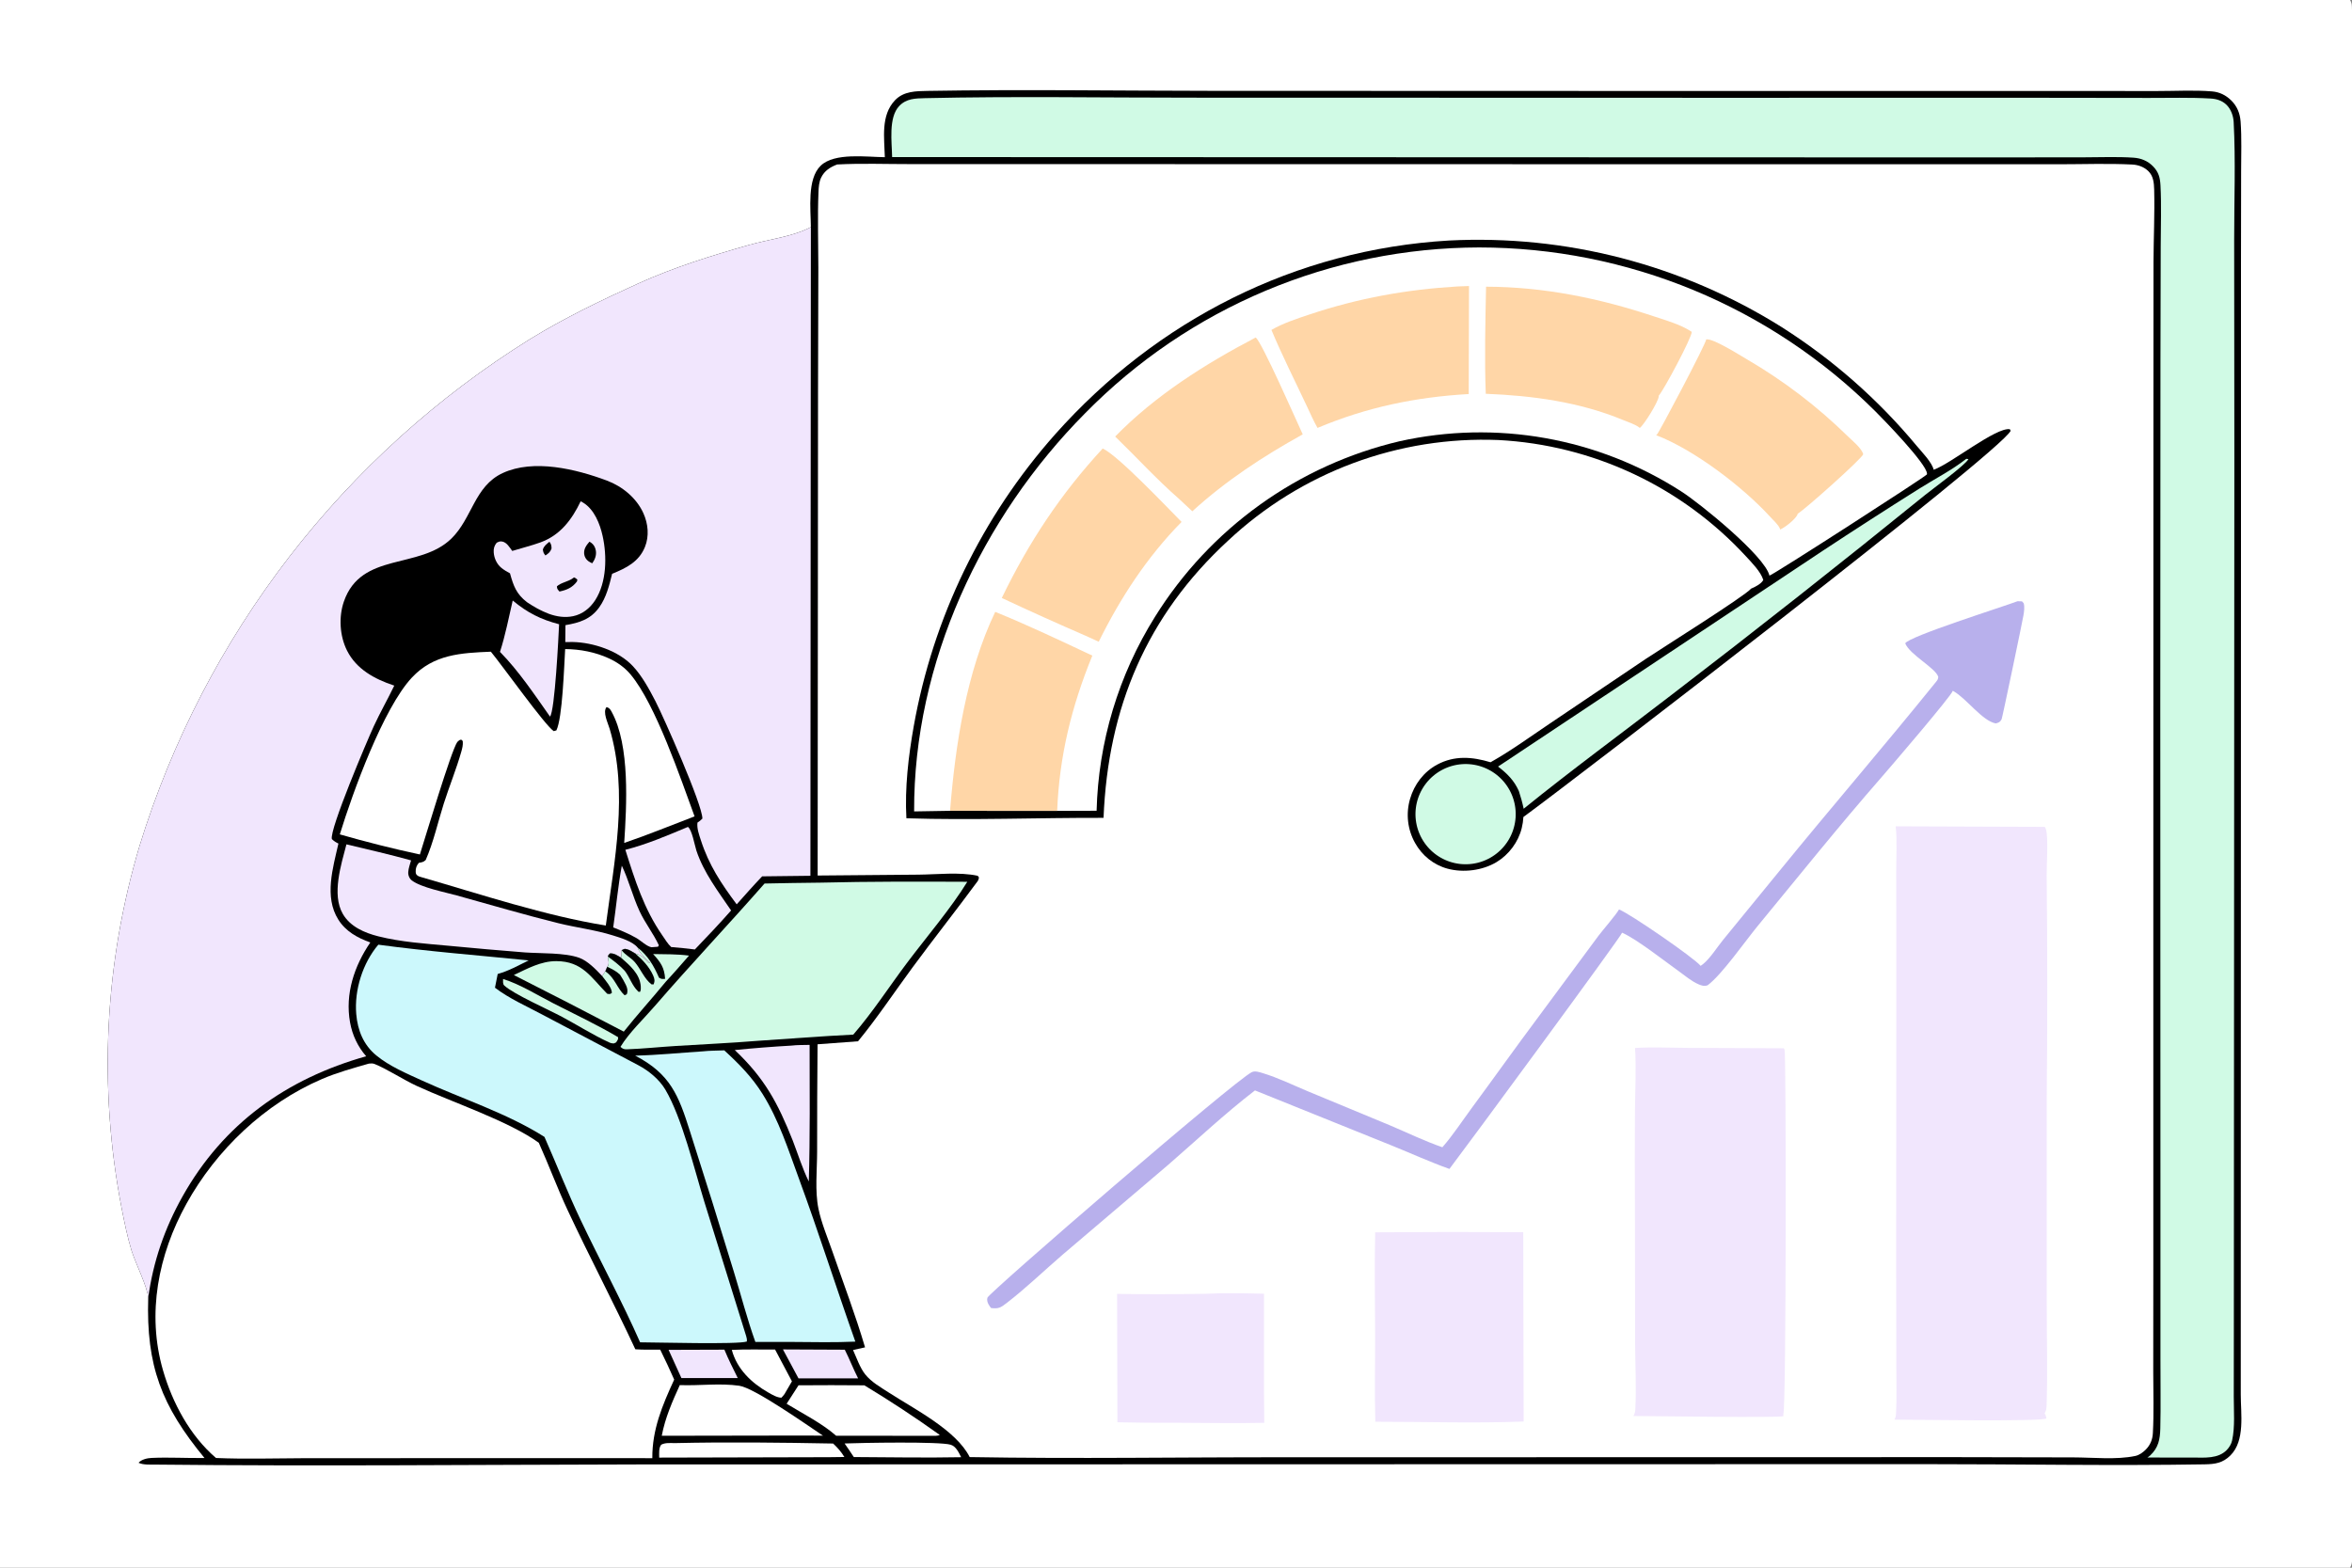 <?xml version="1.0" encoding="utf-8" ?>
<svg xmlns="http://www.w3.org/2000/svg" xmlns:xlink="http://www.w3.org/1999/xlink" width="1536" height="1024">
	<rect width="100%" height="100%" fill="#808080" stroke="none"/>
	<path fill="white" d="M0 0L1534.69 0C1535.54 1.344 1535.84 2.508 1535.91 4.092C1536.57 18.507 1536 33.162 1536 47.604L1536.01 132.471L1536.01 391.421L1536.01 865.91L1536 981.169C1536 989.131 1537.19 1015.2 1535.79 1021.39C1535.57 1022.35 1535.21 1023.17 1534.69 1024L0 1024L0 0Z"/>
	<path d="M577.856 102.672C577.523 90.13 575.064 75.345 584.525 65.45C590.162 59.554 598.123 59.51 605.861 59.378C667.577 58.327 729.483 59.287 791.216 59.34L1140.35 59.446L1339.44 59.439L1408.85 59.46C1420.61 59.476 1432.89 58.752 1444.58 59.701C1449.45 60.096 1453.6 62.144 1457.07 65.539C1460.96 69.344 1462.86 74.033 1463.25 79.413C1464.04 90.198 1463.58 101.321 1463.59 112.151L1463.5 172.544L1463.5 352.332L1463.36 910.831C1463.33 923.506 1466.32 940.961 1456.61 950.661C1451.64 955.632 1446.62 956.376 1439.82 956.491C1378.94 957.516 1317.84 956.336 1256.93 956.369L851.749 956.447L416.51 956.557C311.619 956.757 206.628 957.771 101.747 956.663C98.362 956.628 93.491 956.973 90.472 955.456C92.402 953.304 96.094 952.443 98.953 952.31C110.322 951.784 122.106 952.511 133.546 952.351C105.47 918.319 95.42 892.098 96.796 847.756C96.611 841.364 88.248 824.491 85.874 816.772C83.097 807.742 81.209 798.211 79.389 788.949Q77.969 781.606 76.77 774.224Q75.572 766.842 74.597 759.427Q73.622 752.013 72.87 744.572Q72.118 737.131 71.591 729.671Q71.064 722.211 70.762 714.738Q70.459 707.266 70.382 699.788Q70.305 692.309 70.453 684.832Q70.601 677.355 70.974 669.885Q71.347 662.416 71.945 654.961Q72.543 647.507 73.365 640.073Q74.187 632.64 75.233 625.235Q76.278 617.829 77.546 610.459Q78.814 603.089 80.304 595.76Q81.793 588.431 83.502 581.151Q85.212 573.87 87.14 566.644Q89.068 559.418 91.212 552.254Q93.178 545.883 95.286 539.558Q97.394 533.232 99.643 526.955Q101.891 520.678 104.28 514.453Q106.668 508.228 109.195 502.058Q111.721 495.888 114.385 489.776Q117.049 483.664 119.848 477.613Q122.648 471.562 125.582 465.575Q128.516 459.588 131.583 453.668Q134.65 447.748 137.848 441.898Q141.047 436.048 144.375 430.271Q147.703 424.494 151.16 418.793Q154.616 413.091 158.199 407.469Q161.782 401.846 165.49 396.305Q169.197 390.764 173.027 385.307Q176.858 379.85 180.809 374.48Q184.76 369.11 188.83 363.829Q192.901 358.549 197.088 353.361Q201.275 348.173 205.577 343.079Q209.878 337.986 214.293 332.99Q218.707 327.994 223.232 323.098Q227.757 318.202 232.391 313.408Q237.024 308.614 241.763 303.925Q246.502 299.236 251.345 294.654Q256.187 290.072 261.131 285.6Q266.075 281.127 271.117 276.766Q276.159 272.405 281.298 268.157Q286.436 263.91 291.668 259.778Q296.9 255.647 302.223 251.633Q307.546 247.62 312.958 243.726Q318.369 239.832 323.866 236.06Q329.363 232.289 334.942 228.641Q340.522 224.993 346.182 221.47C368.531 207.718 392.507 196.207 416.375 185.365C440.035 174.618 464.72 166.936 489.685 159.865C502.367 156.272 518.063 154.506 529.549 148.323C529.488 136.754 526.925 116.943 535.965 108.225C544.995 99.517 566.12 102.585 577.856 102.672Z"/>
	<path fill="#F1E6FD" d="M96.796 847.756C96.611 841.364 88.248 824.491 85.874 816.772C83.097 807.742 81.209 798.211 79.389 788.949Q77.969 781.606 76.77 774.224Q75.572 766.842 74.597 759.427Q73.622 752.013 72.87 744.572Q72.118 737.131 71.591 729.671Q71.064 722.211 70.762 714.738Q70.459 707.266 70.382 699.788Q70.305 692.309 70.453 684.832Q70.601 677.355 70.974 669.885Q71.347 662.416 71.945 654.961Q72.543 647.507 73.365 640.073Q74.187 632.64 75.233 625.235Q76.278 617.829 77.546 610.459Q78.814 603.089 80.304 595.76Q81.793 588.431 83.502 581.151Q85.212 573.87 87.14 566.644Q89.068 559.418 91.212 552.254Q93.178 545.883 95.286 539.558Q97.394 533.232 99.643 526.955Q101.891 520.678 104.28 514.453Q106.668 508.228 109.195 502.058Q111.721 495.888 114.385 489.776Q117.049 483.664 119.848 477.613Q122.648 471.562 125.582 465.575Q128.516 459.588 131.583 453.668Q134.65 447.748 137.848 441.898Q141.047 436.048 144.375 430.271Q147.703 424.494 151.16 418.793Q154.616 413.091 158.199 407.469Q161.782 401.846 165.49 396.305Q169.197 390.764 173.027 385.307Q176.858 379.85 180.809 374.48Q184.76 369.11 188.83 363.829Q192.901 358.549 197.088 353.361Q201.275 348.173 205.577 343.079Q209.878 337.986 214.293 332.99Q218.707 327.994 223.232 323.098Q227.757 318.202 232.391 313.408Q237.024 308.614 241.763 303.925Q246.502 299.236 251.345 294.654Q256.187 290.072 261.131 285.6Q266.075 281.127 271.117 276.766Q276.159 272.405 281.298 268.157Q286.436 263.91 291.668 259.778Q296.9 255.647 302.223 251.633Q307.546 247.62 312.958 243.726Q318.369 239.832 323.866 236.06Q329.363 232.289 334.942 228.641Q340.522 224.993 346.182 221.47C368.531 207.718 392.507 196.207 416.375 185.365C440.035 174.618 464.72 166.936 489.685 159.865C502.367 156.272 518.063 154.506 529.549 148.323L529.245 572.059L497.737 572.427C492.031 578.365 486.599 584.573 481.108 590.71C470.929 577.044 462.954 565.108 457.679 548.74C456.523 545.152 455.011 541.132 455.482 537.32C456.678 536.519 457.691 535.77 458.694 534.719C458.911 526.016 433.208 467.959 428.001 457.93C423.937 450.103 419.364 441.627 413.325 435.142C403.962 425.088 387.412 419.625 373.96 419.353Q371.561 419.299 369.164 419.399L369.275 408.34C378.304 406.798 385.634 404.591 391.275 396.783C395.927 390.344 397.88 382.412 399.738 374.816C408.874 371.075 417.245 367.033 421.19 357.27C424.055 350.177 423.285 342.127 420.179 335.248C415.655 325.228 406.425 317.683 396.257 313.884C376.097 306.353 348.441 299.638 328.242 309.023C309.822 317.582 308.4 338.497 294.8 351.774C273.894 372.182 235.862 360.293 224.58 392.907C221.088 403.001 221.839 415.427 226.646 424.981C232.76 437.131 244.616 443.529 257.034 447.68C257.185 447.731 257.337 447.777 257.489 447.825C253.191 456.749 248.274 465.342 244.117 474.339C239.933 483.394 215.103 541.815 216.717 548.084C218.084 549.416 219.301 550.163 221.01 551C217.454 566.767 211.608 585.817 220.916 600.633C225.821 608.439 233.412 612.556 241.833 615.618C231.365 630.927 225.239 649.243 228.615 667.875C230.116 676.158 233.611 683.589 239.131 689.943C187.193 704.6 145.864 733.924 119.144 781.598C107.506 802.364 99.979 824.165 96.796 847.756Z"/>
	<path fill="white" d="M546.708 107.431C562.657 106.577 578.954 107.214 594.939 107.189L690.862 107.199L970.915 107.25L1252.93 107.294L1344.56 107.291C1360.44 107.294 1376.64 106.671 1392.49 107.466C1396.34 107.659 1400.13 109.022 1402.94 111.725C1406.34 114.987 1406.69 119.533 1406.81 123.953C1407.2 139.639 1406.43 155.454 1406.37 171.159L1406.32 271.311L1406.25 595.562L1406.25 825.368L1406.2 896.086C1406.2 909.383 1406.69 922.938 1405.95 936.208C1405.73 940.243 1404.3 943.818 1401.45 946.719C1399.58 948.619 1397.15 950.452 1394.51 951.012C1382.12 953.647 1366.7 951.98 1353.99 951.96L1277.06 951.8L841.347 951.878C772.026 951.789 702.567 952.97 633.269 951.76C624.417 934.129 596.961 920.303 580.651 909.742C575.263 906.253 569.028 902.766 564.995 897.675C561.558 893.336 559.384 886.869 557.092 881.819L564.932 880.077C558.703 859.014 550.787 838.174 543.596 817.411C540.463 808.365 536.423 798.898 534.503 789.544C532.121 777.938 533.606 764.345 533.632 752.468Q533.598 717.292 533.919 682.12L560.35 680.161C572.863 664.936 584.116 647.986 595.821 632.087C609.754 613.162 624.359 594.73 638.289 575.813C638.957 574.905 639.136 574.27 639.336 573.184L638.511 572.056C626.65 569.496 612.003 571.19 599.89 571.314L533.979 571.887L534.22 257.027L534.423 174.742C534.406 158.343 533.859 141.757 534.518 125.38C534.643 122.259 534.859 118.9 536.239 116.039C538.435 111.486 542.182 109.159 546.708 107.431Z"/>
	<path d="M946.239 157.109Q949.795 156.926 953.354 156.812Q956.914 156.697 960.474 156.651Q964.035 156.604 967.596 156.626Q971.157 156.647 974.716 156.737Q978.276 156.826 981.834 156.984Q985.391 157.141 988.945 157.366Q992.499 157.592 996.048 157.885Q999.597 158.178 1003.14 158.539Q1006.68 158.9 1010.22 159.328Q1013.75 159.757 1017.28 160.253Q1020.8 160.749 1024.32 161.312Q1027.84 161.875 1031.34 162.505Q1034.85 163.136 1038.34 163.833Q1041.83 164.53 1045.31 165.293Q1048.79 166.057 1052.25 166.887Q1055.71 167.717 1059.16 168.613Q1062.61 169.509 1066.03 170.47Q1069.46 171.432 1072.87 172.459Q1076.28 173.486 1079.67 174.577Q1083.06 175.669 1086.43 176.826Q1089.8 177.982 1093.14 179.202Q1096.49 180.423 1099.81 181.707Q1103.13 182.991 1106.43 184.339Q1109.72 185.686 1112.99 187.096Q1116.26 188.506 1119.51 189.978Q1122.75 191.451 1125.96 192.984Q1129.18 194.518 1132.36 196.113Q1135.54 197.708 1138.7 199.364Q1141.85 201.02 1144.97 202.735Q1148.09 204.45 1151.18 206.225Q1154.27 208 1157.32 209.833Q1160.37 211.667 1163.39 213.558Q1169.63 217.515 1175.72 221.713Q1181.8 225.911 1187.72 230.344Q1193.63 234.777 1199.37 239.438Q1205.1 244.099 1210.66 248.981Q1216.21 253.863 1221.56 258.959Q1226.92 264.055 1232.07 269.356Q1237.22 274.657 1242.16 280.156Q1247.1 285.655 1251.82 291.343C1255.01 295.157 1261.71 302.002 1262.81 306.849C1274.1 302.854 1303.65 278.843 1312.57 280.37L1313.07 281.432C1305.94 295.709 1030.68 507.451 994.867 533.662Q994.669 537.348 993.781 540.931C991.535 550.032 985.34 558.32 977.317 563.125C968.096 568.649 955.633 570.201 945.287 567.395C936.175 564.923 928.644 558.765 924.078 550.537Q923.627 549.729 923.216 548.9Q922.806 548.071 922.437 547.223Q922.068 546.374 921.742 545.508Q921.415 544.643 921.132 543.762Q920.849 542.881 920.61 541.987Q920.371 541.093 920.176 540.189Q919.982 539.284 919.832 538.371Q919.683 537.458 919.579 536.539Q919.475 535.619 919.417 534.696Q919.358 533.773 919.346 532.847Q919.333 531.922 919.367 530.998Q919.4 530.073 919.48 529.151Q919.559 528.229 919.684 527.312Q919.808 526.396 919.979 525.486Q920.149 524.577 920.364 523.677Q920.579 522.777 920.838 521.889C923.572 512.389 929.786 504.17 938.529 499.455C949.897 493.324 961.537 494.301 973.425 497.904C986.673 490.445 999.22 481.318 1011.82 472.822L1074.59 430.529C1084.58 423.852 1139.35 389.509 1143.59 384.48C1146.13 383.447 1150.29 381.326 1151.54 378.833C1149.86 373.375 1144.13 367.662 1140.29 363.468Q1138.35 361.362 1136.36 359.304Q1134.37 357.246 1132.34 355.236Q1130.3 353.227 1128.21 351.267Q1126.12 349.307 1123.99 347.398Q1121.86 345.49 1119.68 343.633Q1117.5 341.777 1115.28 339.974Q1113.06 338.17 1110.79 336.421Q1108.52 334.672 1106.22 332.979Q1103.91 331.285 1101.56 329.647Q1099.22 328.01 1096.83 326.43Q1094.44 324.85 1092.02 323.328Q1089.59 321.806 1087.13 320.343Q1084.67 318.88 1082.18 317.477Q1079.69 316.074 1077.16 314.732Q1074.63 313.39 1072.07 312.109Q1069.51 310.828 1066.92 309.61Q1064.33 308.391 1061.71 307.236Q1059.09 306.08 1056.45 304.988Q1053.8 303.897 1051.13 302.869Q1048.46 301.842 1045.77 300.879Q1043.07 299.916 1040.35 299.019Q1037.63 298.122 1034.9 297.291Q1032.16 296.46 1029.4 295.695Q1026.64 294.931 1023.87 294.233Q1021.09 293.535 1018.3 292.905Q1015.51 292.274 1012.7 291.712Q1009.9 291.149 1007.08 290.654Q1004.26 290.16 1001.43 289.733Q998.597 289.307 995.758 288.949Q992.918 288.591 990.071 288.302Q987.224 288.013 984.37 287.793Q981.517 287.573 978.659 287.422Q975.638 287.298 972.615 287.249Q969.591 287.2 966.568 287.226Q963.544 287.252 960.522 287.353Q957.5 287.454 954.482 287.63Q951.464 287.806 948.45 288.057Q945.437 288.308 942.431 288.634Q939.425 288.959 936.428 289.36Q933.431 289.76 930.445 290.234Q927.459 290.709 924.485 291.257Q921.512 291.806 918.553 292.428Q915.594 293.05 912.651 293.745Q909.708 294.441 906.784 295.209Q903.86 295.977 900.955 296.818Q898.051 297.658 895.168 298.571Q892.285 299.483 889.426 300.467Q886.567 301.45 883.733 302.505Q880.899 303.559 878.092 304.683Q875.285 305.808 872.507 307.002Q869.729 308.195 866.981 309.458Q864.234 310.72 861.518 312.05Q858.802 313.38 856.121 314.777Q853.439 316.174 850.793 317.638Q848.147 319.101 845.538 320.63Q842.929 322.158 840.359 323.751Q837.788 325.344 835.258 327Q832.728 328.656 830.24 330.374Q827.752 332.093 825.307 333.872Q822.863 335.652 820.463 337.492Q818.063 339.332 815.71 341.231Q813.356 343.129 811.051 345.086Q808.745 347.043 806.489 349.056Q804.233 351.069 802.027 353.138C748.73 402.259 723.562 462.392 720.681 534.213C677.832 534.096 634.752 535.846 591.936 534.49C590.826 514.74 593.258 493.904 596.707 474.475Q597.293 471.173 597.935 467.881Q598.578 464.59 599.277 461.31Q599.976 458.03 600.731 454.762Q601.486 451.494 602.297 448.24Q603.109 444.986 603.976 441.747Q604.843 438.507 605.766 435.283Q606.689 432.059 607.667 428.851Q608.645 425.643 609.679 422.453Q610.712 419.262 611.8 416.09Q612.888 412.918 614.03 409.764Q615.172 406.611 616.369 403.478Q617.565 400.345 618.816 397.233Q620.066 394.122 621.369 391.032Q622.673 387.942 624.029 384.875Q625.386 381.808 626.795 378.764Q628.204 375.721 629.665 372.703Q631.126 369.684 632.639 366.691Q634.152 363.698 635.716 360.732Q637.28 357.766 638.895 354.826Q640.51 351.887 642.175 348.977Q643.841 346.066 645.556 343.184Q647.271 340.302 649.035 337.45Q650.8 334.599 652.613 331.778Q654.426 328.956 656.288 326.167Q658.149 323.378 660.058 320.621Q661.968 317.864 663.924 315.14Q665.88 312.416 667.883 309.727Q669.886 307.037 671.935 304.383Q673.984 301.728 676.078 299.109Q678.172 296.49 680.311 293.907Q682.45 291.324 684.633 288.779Q686.817 286.234 689.043 283.726C755.454 209.084 846.184 162.952 946.239 157.109Z"/>
	<path fill="white" d="M596.981 530.009C596.576 433.154 641.044 338.068 708.674 269.911Q711.811 266.715 715.026 263.597Q718.241 260.479 721.532 257.442Q724.824 254.405 728.189 251.451Q731.555 248.496 734.993 245.626Q738.43 242.756 741.938 239.972Q745.446 237.187 749.021 234.491Q752.597 231.794 756.238 229.187Q759.879 226.58 763.584 224.064Q767.289 221.548 771.055 219.125Q774.82 216.702 778.645 214.372Q782.47 212.043 786.351 209.809Q790.232 207.575 794.168 205.438Q798.103 203.301 802.09 201.262Q806.077 199.223 810.114 197.284Q814.15 195.344 818.233 193.505Q822.316 191.666 826.444 189.929Q830.571 188.192 834.74 186.558Q838.91 184.924 843.118 183.393Q847.326 181.862 851.571 180.437Q855.816 179.011 860.095 177.691Q864.374 176.37 868.685 175.157Q872.995 173.943 877.334 172.836Q881.673 171.73 886.039 170.731Q890.404 169.732 894.792 168.842Q899.181 167.952 903.59 167.17Q908 166.389 912.427 165.717Q916.854 165.046 921.297 164.484Q925.739 163.922 930.194 163.47Q934.649 163.019 939.114 162.677Q943.579 162.336 948.051 162.106Q952.523 161.876 957 161.756Q961.476 161.637 965.954 161.628Q970.449 161.63 974.942 161.742Q979.435 161.854 983.924 162.076Q988.413 162.298 992.896 162.63Q997.378 162.962 1001.85 163.404Q1006.32 163.846 1010.78 164.398Q1015.25 164.949 1019.69 165.61Q1024.14 166.271 1028.57 167.04Q1032.99 167.809 1037.4 168.687Q1041.81 169.565 1046.2 170.551Q1050.58 171.536 1054.94 172.629Q1059.3 173.722 1063.63 174.921Q1067.96 176.12 1072.26 177.426Q1076.57 178.731 1080.83 180.141Q1085.1 181.551 1089.33 183.066Q1093.57 184.58 1097.76 186.198Q1101.95 187.816 1106.11 189.536Q1110.26 191.256 1114.37 193.077Q1118.48 194.899 1122.54 196.82Q1126.6 198.742 1130.62 200.762Q1134.63 202.783 1138.6 204.901Q1142.56 207.02 1146.47 209.235Q1150.38 211.45 1154.24 213.76Q1158.1 216.07 1161.89 218.474Q1165.69 220.878 1169.43 223.375Q1173.17 225.871 1176.84 228.459Q1180.52 231.046 1184.13 233.723Q1187.74 236.399 1191.29 239.164Q1194.83 241.928 1198.31 244.779Q1201.78 247.629 1205.19 250.564Q1208.59 253.499 1211.92 256.516Q1215.26 259.534 1218.51 262.632Q1221.77 265.73 1224.95 268.907C1230.19 274.113 1258.27 303.007 1258.45 309.378C1258.46 309.553 1258.41 309.726 1258.39 309.9C1256.52 311.995 1158.73 375.031 1155.56 375.997C1152.71 363.261 1109.87 328.535 1097.84 320.91Q1095.32 319.291 1092.76 317.734Q1090.2 316.178 1087.6 314.685Q1085.01 313.192 1082.37 311.764Q1079.74 310.336 1077.07 308.973Q1074.4 307.61 1071.7 306.314Q1069 305.017 1066.27 303.788Q1063.54 302.559 1060.78 301.397Q1058.02 300.235 1055.23 299.142Q1052.44 298.049 1049.62 297.026Q1046.81 296.002 1043.97 295.048Q1041.13 294.094 1038.27 293.211Q1035.4 292.327 1032.52 291.515Q1029.64 290.702 1026.73 289.961Q1023.83 289.22 1020.91 288.551Q1017.99 287.882 1015.06 287.285Q1012.12 286.688 1009.17 286.164Q1006.22 285.639 1003.26 285.188Q1000.3 284.737 997.328 284.359Q994.356 283.981 991.376 283.677Q988.396 283.372 985.409 283.141Q982.422 282.911 979.431 282.754Q976.44 282.597 973.445 282.514Q970.451 282.431 967.455 282.422Q964.46 282.413 961.465 282.478Q958.47 282.543 955.478 282.682Q952.485 282.821 949.497 283.033Q946.509 283.246 943.527 283.533Q940.546 283.819 937.572 284.179Q934.598 284.539 931.634 284.973Q928.67 285.406 925.717 285.913Q922.765 286.419 919.826 286.998Q916.887 287.577 913.963 288.229Q910.895 288.951 907.846 289.747Q904.797 290.544 901.768 291.415Q898.739 292.286 895.733 293.23Q892.726 294.175 889.744 295.193Q886.761 296.211 883.804 297.302Q880.847 298.393 877.918 299.556Q874.989 300.719 872.089 301.953Q869.189 303.187 866.321 304.492Q863.452 305.797 860.616 307.172Q857.78 308.546 854.978 309.99Q852.177 311.434 849.411 312.946Q846.646 314.458 843.919 316.037Q841.191 317.616 838.503 319.261Q835.815 320.907 833.168 322.617Q830.521 324.328 827.917 326.103Q825.312 327.878 822.752 329.716Q820.192 331.554 817.677 333.455Q815.163 335.355 812.696 337.316Q810.229 339.277 807.81 341.299Q805.392 343.32 803.024 345.399Q800.655 347.479 798.339 349.616Q796.022 351.753 793.758 353.946Q791.495 356.139 789.285 358.387Q787.076 360.635 784.922 362.937Q782.769 365.238 780.672 367.591Q778.575 369.944 776.537 372.348Q774.498 374.752 772.519 377.205Q770.54 379.659 768.621 382.159Q766.703 384.66 764.846 387.207Q762.989 389.754 761.196 392.346Q759.402 394.938 757.672 397.573Q755.942 400.208 754.277 402.884Q752.057 406.431 749.956 410.05Q747.856 413.668 745.877 417.355Q743.898 421.042 742.044 424.793Q740.189 428.544 738.46 432.355Q736.732 436.166 735.132 440.032Q733.531 443.899 732.061 447.816Q730.591 451.734 729.252 455.698Q727.913 459.663 726.707 463.67Q725.501 467.677 724.429 471.722Q723.358 475.767 722.422 479.845Q721.486 483.924 720.686 488.031Q719.887 492.139 719.225 496.271Q718.563 500.403 718.04 504.555Q717.516 508.706 717.131 512.873Q716.746 517.04 716.501 521.217Q716.255 525.395 716.149 529.578L690.395 529.664L620.44 529.618L596.981 530.009Z"/>
	<path fill="#FFD6A7" d="M649.941 399.666C671.211 408.311 692.574 418.458 713.355 428.253C699.8 461.447 691.826 493.748 690.395 529.664L620.44 529.618C623.89 486.536 631.112 438.989 649.941 399.666Z"/>
	<path fill="#FFD6A7" d="M970.489 187.27C1008.21 187.358 1044.53 194.792 1080.2 206.674C1088.19 209.334 1097.77 212.028 1104.81 216.755C1105 220.309 1086.58 254.768 1083.26 258.471C1083.26 258.664 1083.28 258.857 1083.26 259.048C1082.81 262.667 1073.78 277.367 1070.9 279.514C1068.21 277.229 1063.17 275.678 1059.91 274.325C1031.59 262.557 1000.72 258.402 970.302 257.212C969.424 233.917 970.038 210.569 970.489 187.27Z"/>
	<path fill="#FFD6A7" d="M1114.28 221.668C1119.03 221.014 1135.88 231.85 1141.13 234.865Q1150.07 240.09 1158.67 245.858Q1167.28 251.625 1175.51 257.913Q1183.74 264.2 1191.56 270.984Q1199.39 277.768 1206.78 285.022C1209.74 287.89 1215.74 292.741 1216.81 296.718C1215.62 299.891 1178.89 332.654 1174.03 335.543C1173.93 335.819 1173.89 336.115 1173.75 336.372C1172.01 339.593 1165.84 344.439 1162.54 345.901C1162.5 345.711 1162.47 345.514 1162.4 345.331C1161.49 342.827 1157.84 339.557 1156.01 337.547C1138.16 318.025 1106.33 293.701 1081.57 284.261C1081.75 284.111 1081.93 283.966 1082.1 283.81C1083.5 282.563 1114.11 224.545 1114.28 221.668Z"/>
	<path fill="#FFD6A7" d="M951.708 187.117L959.35 186.831L959.169 257.385C924.478 259.381 892.571 265.976 860.432 279.511C857.829 274.999 855.738 270.154 853.521 265.442C845.752 248.876 837.37 232.388 830.326 215.507C838.006 211.044 847.066 208.13 855.456 205.326C887.033 194.773 918.518 189.097 951.708 187.117Z"/>
	<path fill="#FFD6A7" d="M720.127 292.966C729.893 297.261 762.265 331.431 771.64 340.913C749.077 363.851 731.724 390.457 717.531 419.179L708.938 415.251Q681.401 403.321 654.225 390.588C671.876 354.167 692.604 322.76 720.127 292.966Z"/>
	<path fill="#FFD6A7" d="M820.021 220.461C823.789 222.742 846.87 275.329 850.752 283.714C824.534 298.308 800.885 313.75 778.647 333.97L769.845 325.749C755.389 313.124 742.083 298.519 728.276 285.142C754.442 258.31 787.017 237.743 820.021 220.461Z"/>
	<path fill="#D0FAE5" d="M1284.11 299.693L1285.53 299.878C1283.37 303.896 1262.2 319.267 1257.28 323.258Q1175.05 389.934 1091.03 454.34C1059.08 478.959 1026.38 502.884 995.055 528.273C994.224 524.328 993.159 520.558 991.915 516.723C988.791 509.733 984.32 505.332 978.322 500.72L1190.19 359.874Q1221.38 339.31 1253.01 319.415C1263.17 313.003 1274.76 307.087 1284.11 299.693Z"/>
	<path fill="#D0FAE5" d="M951.675 499.516Q952.466 499.383 953.262 499.288Q954.059 499.193 954.859 499.138Q955.659 499.083 956.461 499.066Q957.263 499.05 958.064 499.073Q958.866 499.097 959.666 499.159Q960.465 499.221 961.261 499.323Q962.057 499.424 962.846 499.565Q963.636 499.705 964.418 499.884Q965.2 500.063 965.972 500.28Q966.744 500.497 967.504 500.752Q968.265 501.006 969.012 501.298Q969.759 501.589 970.492 501.917Q971.224 502.245 971.939 502.608Q972.654 502.971 973.35 503.369Q974.047 503.767 974.723 504.199Q975.399 504.63 976.053 505.094Q976.707 505.558 977.338 506.054Q977.969 506.55 978.574 507.075Q979.18 507.601 979.759 508.156Q980.338 508.711 980.89 509.294Q981.441 509.877 981.963 510.486Q982.485 511.095 982.977 511.728Q983.468 512.362 983.928 513.019Q984.388 513.677 984.816 514.356Q985.243 515.034 985.636 515.734Q986.03 516.432 986.389 517.15Q986.748 517.867 987.071 518.602Q987.394 519.336 987.681 520.085Q987.968 520.834 988.218 521.596Q988.468 522.359 988.68 523.132Q988.892 523.906 989.066 524.689Q989.24 525.472 989.376 526.263Q989.511 527.054 989.608 527.85Q989.705 528.646 989.762 529.447Q989.82 530.247 989.838 531.049Q989.856 531.851 989.835 532.653Q989.814 533.455 989.754 534.255Q989.694 535.055 989.595 535.851Q989.495 536.647 989.357 537.437Q989.219 538.227 989.042 539.01Q988.865 539.792 988.65 540.565Q988.435 541.338 988.183 542.099Q987.931 542.861 987.641 543.609Q987.352 544.357 987.026 545.09Q986.7 545.823 986.339 546.539Q985.978 547.256 985.582 547.953Q985.186 548.651 984.756 549.328Q984.327 550.006 983.864 550.661Q983.402 551.317 982.908 551.949Q982.415 552.581 981.89 553.189Q981.366 553.796 980.813 554.377Q980.26 554.957 979.679 555.51Q979.098 556.063 978.49 556.587Q977.883 557.111 977.25 557.604Q976.618 558.098 975.962 558.56Q975.307 559.022 974.629 559.451Q973.951 559.88 973.254 560.275Q972.556 560.671 971.84 561.032Q971.123 561.393 970.39 561.718Q969.657 562.043 968.909 562.332Q968.161 562.621 967.399 562.873Q966.638 563.125 965.865 563.339Q965.092 563.554 964.31 563.73Q963.527 563.906 962.737 564.044Q961.944 564.182 961.146 564.281Q960.347 564.38 959.544 564.44Q958.742 564.5 957.937 564.52Q957.133 564.54 956.328 564.52Q955.524 564.501 954.721 564.442Q953.918 564.383 953.12 564.285Q952.321 564.186 951.528 564.049Q950.735 563.911 949.95 563.735Q949.165 563.558 948.389 563.344Q947.613 563.129 946.849 562.876Q946.085 562.624 945.334 562.334Q944.583 562.044 943.848 561.718Q943.112 561.391 942.393 561.029Q941.675 560.667 940.975 560.27Q940.275 559.872 939.595 559.441Q938.915 559.01 938.258 558.546Q937.6 558.082 936.966 557.587Q936.332 557.091 935.723 556.565Q935.114 556.038 934.531 555.483Q933.949 554.927 933.395 554.344Q932.84 553.76 932.315 553.15Q931.79 552.54 931.296 551.905Q930.802 551.27 930.339 550.611Q929.876 549.952 929.447 549.272Q929.017 548.591 928.621 547.89Q928.226 547.189 927.865 546.469Q927.504 545.75 927.179 545.013Q926.854 544.277 926.566 543.525Q926.277 542.774 926.026 542.009Q925.775 541.244 925.562 540.468Q925.349 539.692 925.174 538.906Q924.999 538.12 924.863 537.327Q924.727 536.534 924.63 535.735Q924.533 534.935 924.476 534.133Q924.418 533.33 924.401 532.525Q924.383 531.72 924.404 530.915Q924.426 530.111 924.487 529.308Q924.548 528.505 924.649 527.707Q924.749 526.908 924.889 526.115Q925.028 525.323 925.207 524.538Q925.385 523.753 925.602 522.977Q925.819 522.202 926.073 521.439Q926.328 520.675 926.62 519.925Q926.912 519.175 927.24 518.44Q927.568 517.705 927.932 516.987Q928.296 516.269 928.695 515.57Q929.094 514.871 929.527 514.192Q929.96 513.513 930.425 512.857Q930.891 512.2 931.388 511.567Q931.885 510.934 932.413 510.327Q932.941 509.719 933.498 509.138Q934.055 508.557 934.64 508.004Q935.225 507.451 935.836 506.928Q936.448 506.404 937.084 505.911Q937.72 505.419 938.38 504.958Q939.04 504.497 939.721 504.069Q940.403 503.641 941.105 503.247Q941.807 502.853 942.527 502.494Q943.247 502.135 943.984 501.812Q944.722 501.489 945.474 501.203Q946.226 500.916 946.991 500.667Q947.756 500.418 948.533 500.207Q949.31 499.995 950.096 499.823Q950.881 499.65 951.675 499.516Z"/>
	<path fill="#F1E6FD" d="M1238 539.756L1335.33 540.099C1335.66 540.629 1335.96 541.105 1336.14 541.709C1337.79 547.255 1336.53 565.012 1336.6 571.711Q1337.38 644.927 1336.63 718.144L1336.65 853.119C1336.66 874.741 1337.27 896.583 1336.55 918.176C1336.49 920.109 1336.31 921.441 1335.26 923.108C1335.97 924.321 1336.2 925.159 1336.44 926.512C1333.06 928.714 1248.7 927.307 1237.16 927.275C1237.9 926.031 1238.13 924.911 1238.21 923.479C1238.81 913.187 1238.38 902.561 1238.41 892.239L1238.31 824.057L1238.42 622.55L1238.34 569.219C1238.34 559.54 1239.02 549.349 1238 539.756Z"/>
	<path fill="#F1E6FD" d="M1067.78 684.536C1078.92 683.816 1090.44 684.41 1101.6 684.462L1164.92 684.715C1165.16 685.103 1165.2 685.149 1165.42 685.612C1166.54 687.979 1166.58 918.833 1164.62 923.86L1164.64 925.033C1162.9 926.193 1075.48 924.961 1066.7 924.919C1067.51 923.598 1067.86 922.402 1067.94 920.862C1068.74 906.126 1067.85 890.873 1067.81 876.092L1067.71 789.001Q1067.51 757.057 1067.73 725.112C1067.85 711.695 1068.63 697.915 1067.78 684.536Z"/>
	<path fill="#B8B0EC" d="M1317.57 392.719L1320.47 392.795L1321.61 394.036C1322.3 396.675 1321.85 399.39 1321.42 402.036C1320.78 405.988 1307.61 469.027 1307.18 469.807C1306.12 471.778 1305.37 471.959 1303.37 472.533C1294.49 470.898 1284.31 456.293 1275.83 451.526C1275.65 451.423 1275.46 451.329 1275.28 451.23C1274.62 454.317 1233.96 501.715 1228.61 507.84C1201.01 539.434 1174.67 572.3 1148 604.693C1139.82 614.634 1124.34 636.823 1115.17 643.586C1112.86 644.332 1111.27 643.822 1109.11 642.872C1104.66 640.915 1100.62 637.485 1096.7 634.659C1087.46 628.014 1069.35 613.807 1059.91 609.498C1059.71 609.408 1059.51 609.326 1059.32 609.24C1059.1 611.242 957.924 748.649 946.564 763.537C933.889 759.007 921.547 753.367 909.063 748.324L819.579 712.248C799.912 727.367 781.751 744.49 763.03 760.744L693.995 819.501C681.87 829.944 670.134 841.3 657.479 851.07C653.522 854.125 652.144 855.031 647.187 854.391C646.588 853.583 645.999 852.741 645.507 851.863C644.825 850.647 644.419 848.983 644.855 847.628C645.936 844.27 806.61 705.41 817.568 700.288C819.623 699.327 822.583 700.322 824.647 700.95C834.688 704.004 844.583 708.857 854.299 712.905L907.595 735.008C918.993 739.828 930.278 745.316 941.957 749.38C948.853 741.515 954.827 732.312 961.052 723.87C975.548 704.21 989.714 684.264 1004.33 664.705L1043.84 611.328C1046.76 607.421 1055.42 597.536 1057.31 594.052C1064.05 596.502 1106.47 625.714 1110.62 630.889Q1111.43 630.364 1112.18 629.75C1116.95 625.882 1121.41 618.652 1125.4 613.778L1161.91 569.118C1195.77 527.547 1230.83 486.914 1264.49 445.203C1265.41 444.067 1265.68 443.556 1265.81 442.114C1264.09 436.317 1247.21 427.702 1244.23 420.236C1246.29 415.767 1308.38 396.25 1317.57 392.719Z"/>
	<path fill="#F1E6FD" d="M898.08 804.941Q946.426 804.558 994.772 804.864L995.04 928.535C962.913 929.741 930.348 928.661 898.173 928.684C897.619 909.987 898.081 891.208 898.041 872.501C897.993 849.992 897.553 827.444 898.08 804.941Z"/>
	<path fill="#F1E6FD" d="M786.706 845.106C799.56 844.465 812.634 844.715 825.497 845.053C825.53 873.17 825.302 901.25 825.637 929.369C807.117 929.781 788.525 929.398 769.999 929.351Q749.867 929.456 729.739 929.016L729.526 845.156C748.549 845.523 767.681 845.38 786.706 845.106Z"/>
	<path fill="#D0FAE5" d="M604.062 64.117C662.061 62.802 720.282 63.808 778.31 63.795L1112.89 63.881L1330.45 63.867L1403.28 63.966C1416.66 64.005 1430.25 63.562 1443.61 64.351C1447.46 64.579 1451.09 65.629 1453.95 68.377C1456.91 71.211 1458.5 75.65 1458.72 79.661C1460.06 105.146 1459.02 131.153 1459.05 156.687L1459.17 298.877L1458.94 695.579L1458.84 868.99L1458.79 912.314C1458.77 921.379 1459.68 932.102 1457.69 940.961C1457.18 943.274 1455.86 945.408 1454.22 947.111C1448.62 952.926 1439.67 952.113 1432.31 952.062L1402.34 952.051C1403.02 951.621 1403.63 951.221 1404.21 950.67C1409.61 945.591 1410.63 940.198 1410.81 933.021C1411.19 917.986 1410.84 902.872 1410.91 887.826L1410.9 766.524L1410.8 460.645L1410.91 236.689L1411.08 160.804C1411.1 147.649 1411.61 134.311 1410.93 121.182C1410.67 116.095 1409.73 112.377 1406.08 108.662C1402.51 105.038 1398.29 103.338 1393.28 102.99C1382.86 102.268 1372.13 102.741 1361.68 102.752L1305.75 102.817L1135.3 102.779L582.61 102.601C582.456 92.938 580.091 76.793 587.212 69.278C591.901 64.329 597.743 64.28 604.062 64.117Z"/>
	<path fill="white" d="M240.89 694.742C242.129 694.594 243.377 694.508 244.565 694.97C252.166 697.926 263.584 705.36 272.147 709.31C295.355 720.015 332.123 732.204 351.861 746.439C358.392 760.931 363.863 775.84 370.605 790.271C384.895 820.856 400.652 850.711 414.911 881.337C420.237 881.754 425.81 881.536 431.165 881.6C434.391 888.034 437.347 894.574 440.287 901.142C432.61 917.794 425.852 933.809 426.004 952.463L302.933 952.448L198.263 952.487C179.244 952.545 160.049 953.159 141.05 952.349C124 937.69 112.59 916.336 106.419 894.963C95.749 858.004 103.346 819.614 121.697 786.388C141.236 751.01 172.954 720.845 210.213 704.838C220.134 700.576 230.536 697.728 240.89 694.742Z"/>
	<path fill="#CCF8FC" d="M247.066 617.06C280.019 621.526 312.218 623.982 345.235 627.328C338.619 630.591 332.177 634.228 325.028 636.197L323.247 645.161C332.412 652.2 344.025 657.304 354.231 662.764L417.043 695.897C423.691 699.427 430.562 705.1 434.447 711.621C445.327 729.881 453.452 763.776 460.005 785.103L487.31 872.77C487.7 874.078 487.872 874.876 487.743 876.267C481.977 878.308 428.224 876.808 418.034 876.793C406.042 849.605 391.865 823.554 379.128 796.741C370.661 778.917 363.523 760.64 355.573 742.618C330.997 727.066 301.87 717.809 275.453 705.73C265.478 701.168 254.275 696.434 245.76 689.415C237.376 682.502 233.561 673.068 232.648 662.377C231.31 646.705 236.884 629.026 247.066 617.06Z"/>
	<path fill="white" d="M369.084 423.964C378.91 424.041 388.889 425.972 397.826 430.118C403.202 432.613 407.984 435.985 411.803 440.545C428.224 460.154 444.551 508.718 453.599 533.252C438.243 539.094 423.236 545.306 407.65 550.598C409.222 526.283 411.553 487.03 399.462 464.981C398.53 463.281 397.971 462.391 396.111 461.855C393.427 465.165 396.967 472.071 398.154 476.085C410.503 517.817 401.194 562.354 395.631 604.545C356.145 598.202 314.106 584.181 275.413 573.017C274.456 572.731 273.326 572.479 272.547 571.829C271.658 571.087 271.533 570.575 271.47 569.436C271.347 567.194 272.073 565.23 273.55 563.594C275.43 563.256 276.65 563.125 278.021 561.731C283.091 550.184 286.012 536.853 289.85 524.789C293.456 513.459 298.067 502.283 301.294 490.866C301.891 488.752 302.419 486.648 302.226 484.432C302.164 483.717 301.696 483.574 301.178 483.126C300.877 483.195 300.562 483.222 300.274 483.335C299.935 483.468 298.831 484.402 298.616 484.71C294.594 490.469 277.763 547.007 274.212 558.133C256.744 554.399 239.087 549.944 221.919 545.01C230.444 517.277 250.285 462.664 268.97 442.602C283.174 427.352 301.075 426.494 320.563 425.681C328.284 435.029 355.61 473.434 361.615 477.577L363.353 477.084C367.354 469.077 368.404 434.885 369.084 423.964Z"/>
	<path fill="#D0FAE5" d="M535.787 576.536C567.703 575.76 599.779 575.815 631.704 575.969C621.436 592.813 604.809 612.384 592.642 628.539C580.899 644.131 570.013 661.072 557.244 675.799C536.437 676.822 515.61 678.498 494.818 679.859C477.046 681.312 459.189 682.112 441.391 683.217C430.743 683.878 420.027 685.024 409.375 685.405C407.57 685.47 406.531 685.051 405.204 683.788C410.865 674.467 420.29 665.619 427.493 657.281C450.96 630.116 475.632 604.098 499.288 577.112C511.446 576.788 523.625 576.726 535.787 576.536Z"/>
	<path fill="#CCF8FC" d="M458.914 686.736C463.528 686.23 468.348 686.289 472.996 686.086C482.645 694.942 491.093 703.483 498.051 714.64C508.699 731.712 514.814 750.988 521.71 769.752C534.691 805.078 546.022 840.887 558.591 876.339C545.18 876.944 531.74 876.668 518.319 876.559L493.297 876.541C487.935 861.634 483.981 846.06 479.306 830.907Q465.273 784.803 450.565 738.909C443.166 715.49 437.81 701.49 414.823 689.534C429.472 689.184 444.283 687.681 458.914 686.736Z"/>
	<path fill="#F1E6FD" d="M226.241 551.517C240.345 554.867 254.476 558.118 268.447 561.997C267.756 564.417 266.791 567.097 266.61 569.605C266.463 571.654 267.335 573.866 268.985 575.122C275.022 579.723 290.565 582.752 298.39 584.92C320.466 591.036 342.508 597.546 364.744 603.046C376.468 605.945 388.783 607.393 400.282 611.014C405.261 612.582 412.998 614.799 416.42 618.947C416.468 619.085 416.51 619.225 416.563 619.361C417.87 622.749 421.865 626.387 424.485 628.881L423.298 629.109L423.551 629.068C420.841 626.216 418.99 623.678 414.927 622.856C413.214 621.858 411.291 620.528 409.374 620.011C407.731 619.568 407.405 619.924 406.006 620.7C405.967 622.337 406.016 623.949 405.548 625.532C403.216 624.185 401.073 622.529 398.284 622.817C397.66 623.5 397.287 623.903 396.911 624.763C397.253 626.844 397.977 629.104 397.018 631.072L396.584 631.476L395.326 634.47L393.233 637.544C389.286 633.336 383.827 627.647 378.345 625.651C368.82 622.182 353.105 622.867 342.731 622.116Q317.87 620.159 293.046 617.773C277.692 616.35 261.995 615.373 247.004 611.583C238.057 609.322 228.718 605.32 223.884 596.965C216.516 584.232 222.812 564.702 226.241 551.517Z"/>
	<path fill="#F1E6FD" d="M379.213 327.445C379.772 327.722 380.321 328.009 380.854 328.336C388.113 332.793 391.787 342.141 393.548 350.077C396.467 363.237 396.244 380.317 388.724 392.011C385.38 397.211 380.404 401.208 374.274 402.483C363.439 404.737 352.839 399.119 344.118 393.322C337.14 387.86 335.364 382.794 333.056 374.495C331.097 373.448 329.163 372.337 327.441 370.924C324.478 368.493 322.714 364.691 322.435 360.892C322.249 358.354 322.769 356.478 324.359 354.512C325.777 353.866 326.35 353.44 327.994 353.737C330.95 354.27 332.855 357.617 334.525 359.869C340.588 357.982 346.968 356.455 352.916 354.298C365.877 349.596 373.491 339.415 379.213 327.445Z"/>
	<path d="M384.959 353.814C385.303 354.016 385.646 354.218 385.974 354.443C387.729 355.648 388.774 357.535 389.114 359.629C389.623 362.777 388.539 365.405 386.781 367.932C385.899 367.552 385.042 367.119 384.258 366.562C382.759 365.496 381.68 363.688 381.494 361.843C381.158 358.504 382.936 356.173 384.959 353.814Z"/>
	<path d="M374.847 377.166C375.783 377.444 376.298 377.984 377.062 378.591L376.778 379.836C373.696 383.874 370.215 385.341 365.365 386.389C364.274 385.045 363.727 384.765 363.696 382.993C366.306 380.516 370.894 380.04 374.103 377.714L374.847 377.166Z"/>
	<path d="M358.814 353.863C360.021 355.422 360.127 356.337 360.197 358.285C359.381 360.602 358.196 361.462 356.214 362.827C355.014 361.407 354.768 360.78 354.524 358.937C355.327 356.504 356.911 355.427 358.814 353.863Z"/>
	<path fill="#F1E6FD" d="M449.245 540.139C451.882 541.794 453.699 552.314 454.79 555.608C459.558 569.995 469.02 582.3 477.45 594.703C469.82 603.401 461.786 611.83 453.782 620.185C448.647 619.493 443.481 619.068 438.322 618.594C436.164 616.657 434.228 613.404 432.548 610.985C420.545 593.71 414.667 574.923 408.401 555.086C422.379 551.546 435.957 545.692 449.245 540.139Z"/>
	<path fill="#D0FAE5" d="M416.42 618.947C423.204 624.345 426.936 630.752 430.363 638.606C432.099 639.625 432.424 639.494 434.359 639.376C433.915 631.956 431.36 628.504 426.541 623.173C434.319 623.317 442.252 623.175 449.968 624.198C444.981 629.885 440.047 635.634 434.875 641.153C425.84 652.17 416.258 662.694 407.37 673.847Q371.601 655.108 335.568 636.883C344.424 632.72 353.25 627.774 363.294 627.803C380.405 627.852 385.893 638.354 396.529 649.101C398.156 649.379 398.152 649.491 399.537 648.631C399.842 645.318 395.129 640.066 393.233 637.544L395.326 634.47L396.584 631.476L397.018 631.072C397.977 629.104 397.253 626.844 396.911 624.763C397.287 623.903 397.66 623.5 398.284 622.817C401.073 622.529 403.216 624.185 405.548 625.532C406.016 623.949 405.967 622.337 406.006 620.7C407.405 619.924 407.731 619.568 409.374 620.011C411.291 620.528 413.214 621.858 414.927 622.856C418.99 623.678 420.841 626.216 423.551 629.068L423.298 629.109L424.485 628.881C421.865 626.387 417.87 622.749 416.563 619.361C416.51 619.225 416.468 619.085 416.42 618.947Z"/>
	<path d="M396.911 624.763C397.287 623.903 397.66 623.5 398.284 622.817C401.073 622.529 403.216 624.185 405.548 625.532C411.256 630.547 417.878 636.089 418.461 644.255C418.553 645.539 418.563 646.589 418.049 647.806C416.88 647.834 417.253 648.062 416.607 647.445C412.751 643.76 411.24 638.263 407.953 634.059C404.582 630.461 400.862 627.668 396.911 624.763Z"/>
	<path d="M406.006 620.7C407.405 619.924 407.731 619.568 409.374 620.011C411.291 620.528 413.214 621.858 414.927 622.856C419.58 626.884 423.978 631.423 426.509 637.114C427.513 639.37 427.758 640.742 426.858 643.006L425.475 642.971C420.787 639.454 418.341 632.739 414.447 628.309C411.861 625.368 408.432 623.945 406.006 620.7Z"/>
	<path d="M396.584 631.476C399.63 632.96 402.404 634.265 404.887 636.625Q407.032 639.841 408.721 643.318C409.735 645.42 410.115 647.174 409.347 649.419L407.886 650.101C403.031 645.574 401.673 639.143 395.966 634.937L395.326 634.47L396.584 631.476Z"/>
	<path fill="white" d="M443.952 904.738C456.768 905.23 470.137 903.334 482.831 905.167C492.723 906.595 527.269 930.974 537.44 937.764L526.125 937.677L432.167 937.836C434.384 926.126 439.044 915.521 443.952 904.738Z"/>
	<path fill="white" d="M521.485 904.866Q542.986 904.679 564.487 904.885C581.085 914.92 597.993 926.005 613.755 937.327C612.133 938.037 610.188 937.856 608.438 937.866L546.043 937.803C536.724 929.634 524.283 923.394 513.72 916.923L521.485 904.866Z"/>
	<path fill="#F1E6FD" d="M516.829 682.98C520.712 682.505 524.808 682.63 528.726 682.512C528.765 712.226 529.066 742.037 528.197 771.737C524.057 763.353 521.13 753.878 517.763 745.126C507.936 720.349 499.293 704.25 479.851 685.886Q498.308 684.025 516.829 682.98Z"/>
	<path fill="#F1E6FD" d="M334.838 392.252C344.568 400.322 353.007 404.563 365.124 407.758C364.79 415.112 362.366 464.571 359.192 468.075C349.102 453.762 338.809 438.284 326.519 425.811C330.03 414.933 332.253 403.391 334.838 392.252Z"/>
	<path fill="white" d="M440.765 942.618C475.103 941.84 509.743 942.26 544.087 942.902C547.025 945.659 549.327 948.246 551.425 951.697L541.544 951.824L430.487 952.099C430.514 949.438 430.085 945.803 431.822 943.663C434.466 942.223 437.818 942.63 440.765 942.618Z"/>
	<path fill="white" d="M477.911 881.736C487.268 881.265 496.797 881.574 506.176 881.517L517.181 902.272L512.349 910.567C511.742 911.455 511.046 912.181 510.316 912.965C507.422 912.913 504.302 911.023 501.827 909.62C490.799 903.368 481.32 894.358 477.911 881.736Z"/>
	<path fill="#F1E6FD" d="M511.311 881.43L551.704 881.616C554.805 887.738 557.252 894.204 560.401 900.345L521.456 900.328L511.311 881.43Z"/>
	<path fill="#F1E6FD" d="M436.637 881.711L473.079 881.59C475.665 887.924 478.79 894.021 481.81 900.155L444.997 900.135Q440.891 890.89 436.637 881.711Z"/>
	<path fill="white" d="M551.583 942.864C562.132 942.436 613.807 941.483 620.882 943.696C624.411 944.8 626.133 948.819 627.706 951.841C604.367 952.301 580.938 951.832 557.59 951.734C555.666 948.735 553.586 945.814 551.583 942.864Z"/>
	<path fill="#F1E6FD" d="M406.074 565.451C410.628 574.939 413.185 585.456 417.637 595.1C421.254 602.938 426.66 609.672 430.277 617.45L429.677 618.413L425.43 618.725C422.278 618.16 418.501 614.359 415.514 612.664C410.675 609.918 405.624 607.83 400.465 605.773C402.401 592.356 403.615 578.781 406.074 565.451Z"/>
	<path fill="#D0FAE5" d="M328.53 639.468C339.534 642.853 350.819 649.94 361.095 655.214C375.254 662.481 389.941 669.346 403.631 677.45C403.924 678.92 403.113 679.622 402.381 680.876L400.973 681.537C399.673 681.56 398.882 681.38 397.701 680.837C387.252 676.039 377.26 669.66 367.111 664.224C358.554 659.641 335.397 649.379 329.349 643.766C328.202 642.701 328.577 640.947 328.53 639.468Z"/>
</svg>

